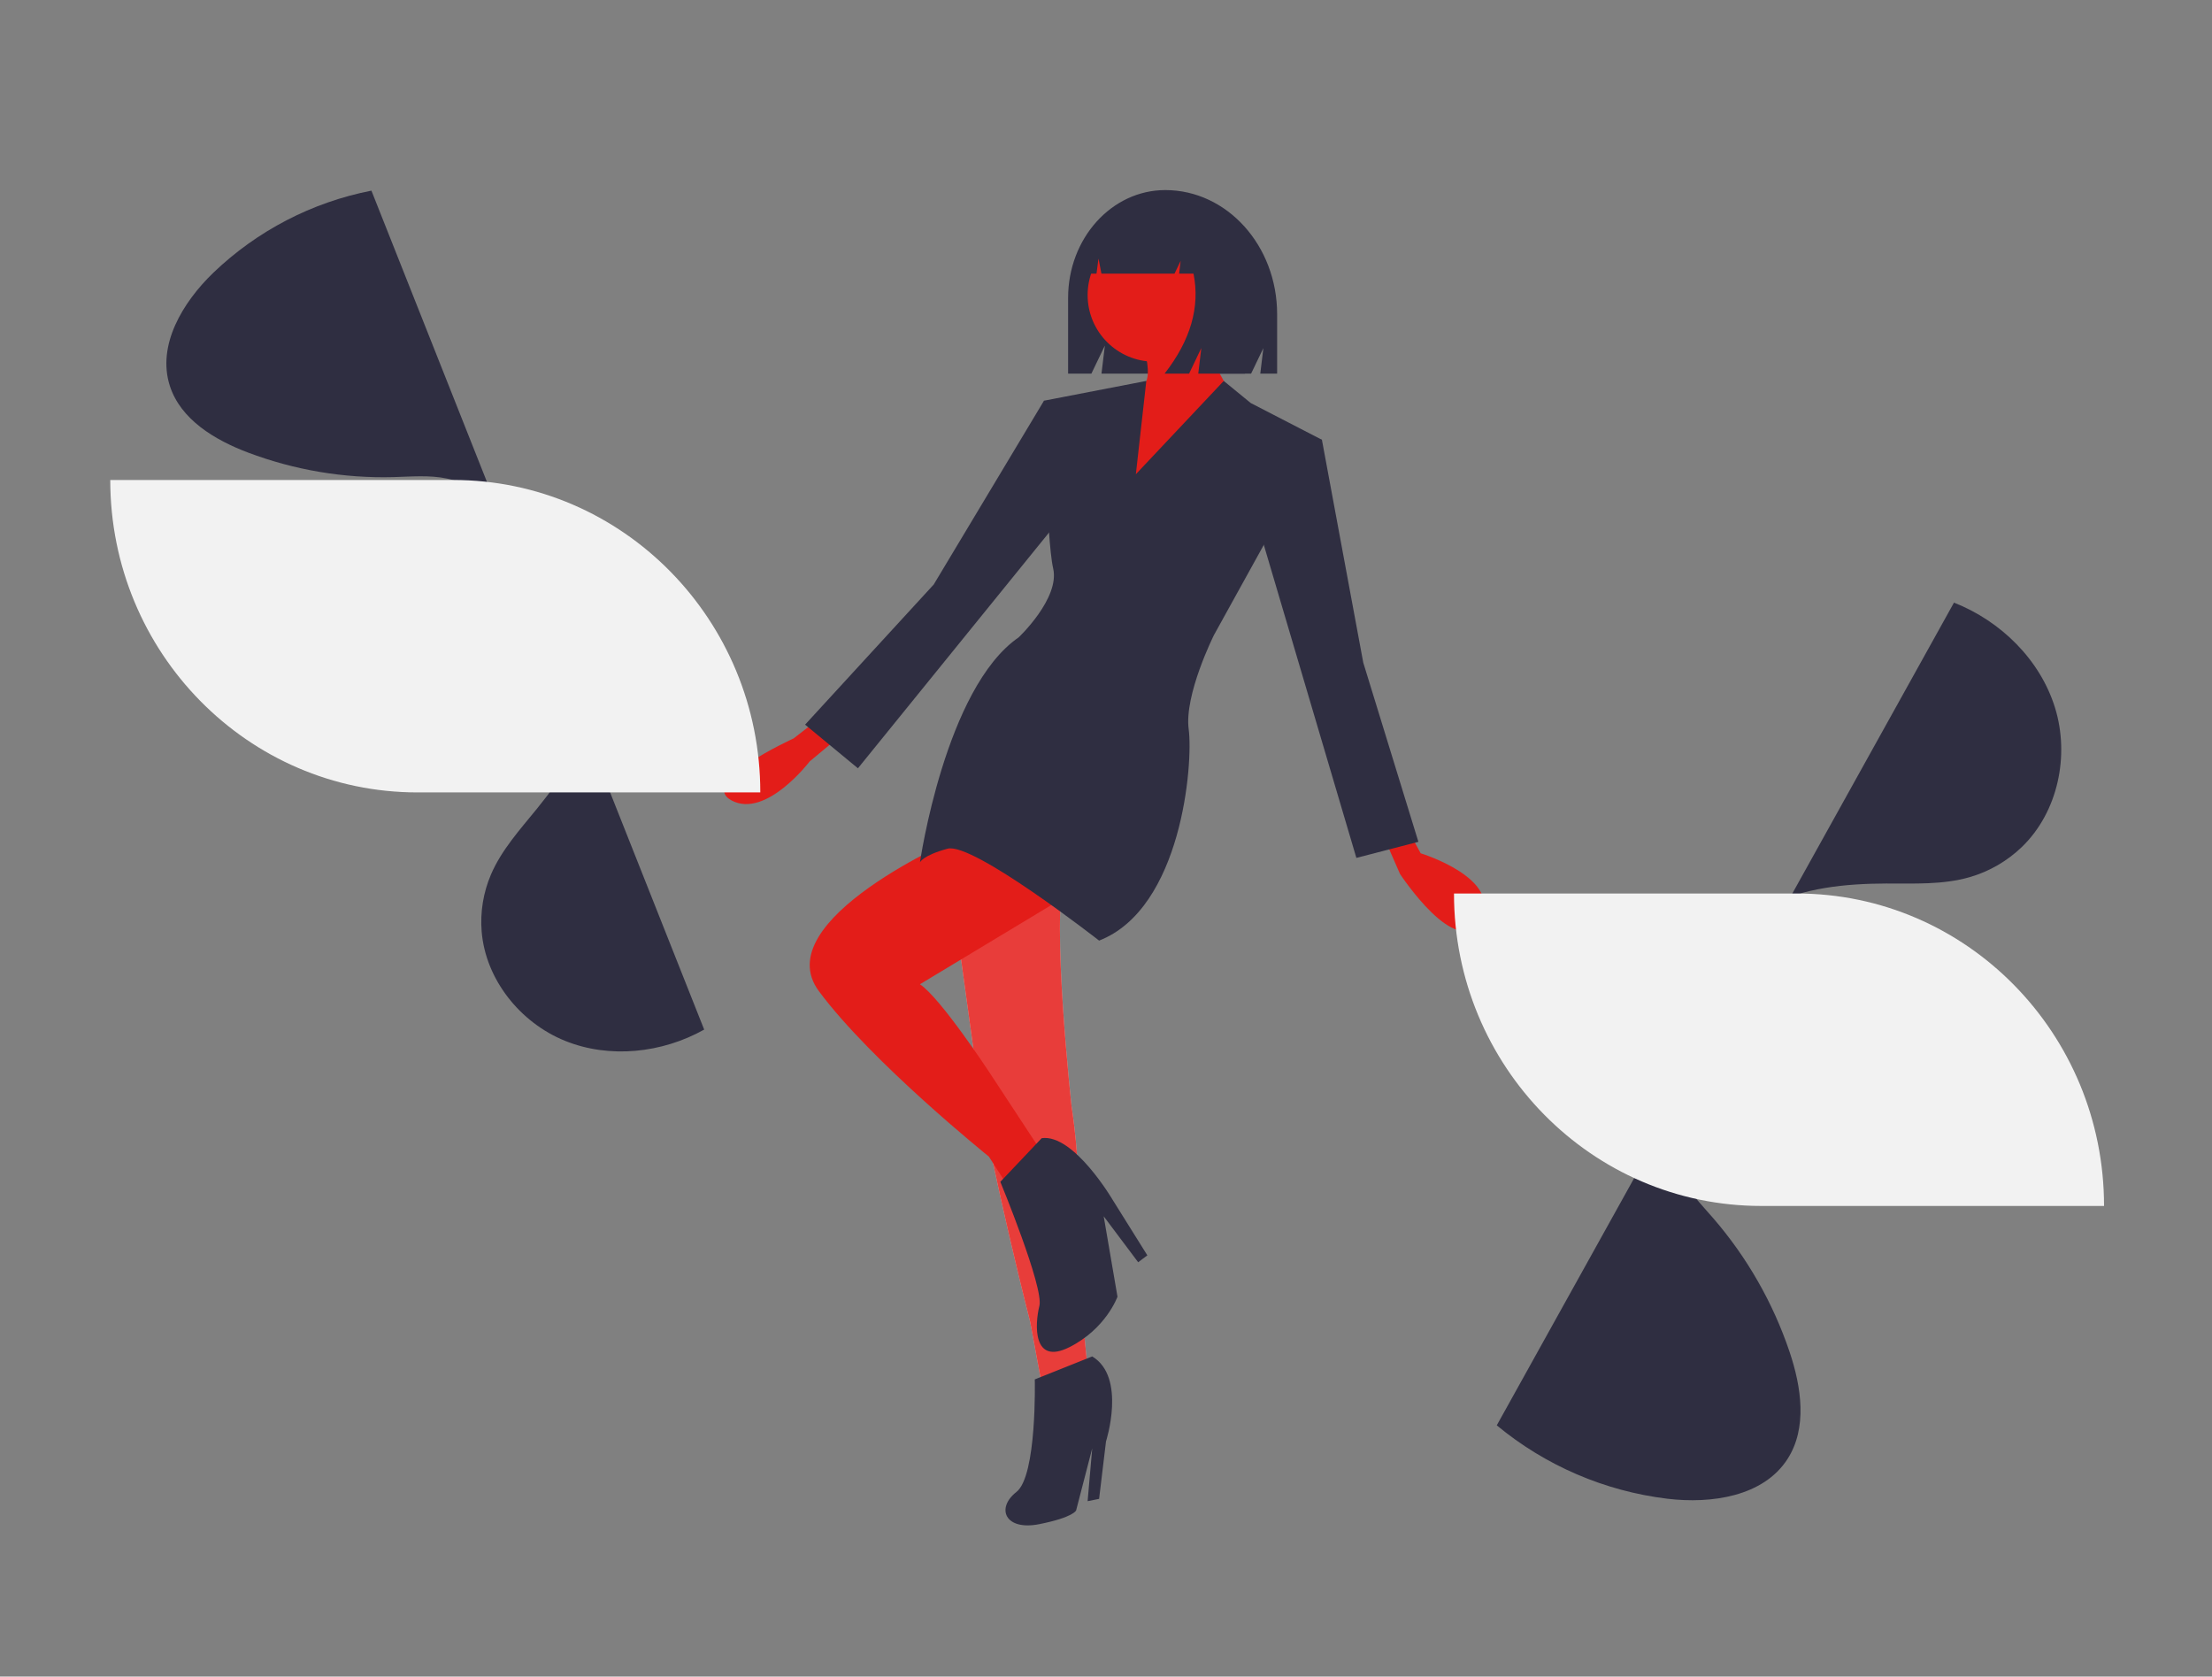 <?xml version="1.0" encoding="UTF-8"?> <!-- Generator: Adobe Illustrator 16.0.0, SVG Export Plug-In . SVG Version: 6.00 Build 0) --> <svg xmlns="http://www.w3.org/2000/svg" xmlns:xlink="http://www.w3.org/1999/xlink" version="1.1" id="ac90ab38-42ec-46d6-b385-481ee842e8df" x="0px" y="0px" width="512px" height="388px" viewBox="0 57.5 512 388" xml:space="preserve"><rect x="0" y="57.5" width="512" height="388" fill="#808080" stroke="none"/> <path fill="#2F2E41" d="M346.45,387.357c11.264,9.329,24.973,15.226,39.493,16.986c10.214,1.218,22.187-0.519,27.777-9.152 c4.665-7.202,3.239-16.72,0.5-24.852c-3.824-11.334-9.811-21.82-17.627-30.875c-2.832-3.277-5.931-6.406-7.926-10.251 c-2.105-4.057-2.853-8.68-3.149-13.24c-1.239-19.078,6.546-40.053,23.566-48.755c8.376-4.286,18.056-5.217,27.465-5.252 c6.502-0.024,13.132,0.328,19.379-1.476c4.524-1.312,8.659-3.703,12.053-6.968c8.369-8.077,11.122-21.134,7.682-32.245 c-3.439-11.109-12.56-20.061-23.384-24.314"></path> <path fill="#2F2E41" d="M85.972,101.62c-13.764,2.693-26.464,9.285-36.587,18.992c-7.106,6.84-13.088,16.778-10.078,26.171 c2.512,7.835,10.441,12.556,18.139,15.462c10.734,4.044,22.149,5.97,33.616,5.668c4.152-0.111,8.356-0.511,12.421,0.343 c4.288,0.902,8.173,3.155,11.737,5.704c14.909,10.665,25.747,29.178,21.87,47.094c-1.908,8.818-7.094,16.566-12.782,23.569 c-3.93,4.841-8.218,9.547-10.673,15.277c-1.773,4.153-2.51,8.675-2.147,13.176c0.911,11.115,8.93,21.087,19.263,25.281 c10.333,4.193,22.513,2.862,32.243-2.588"></path> <title>personal_documents</title> <path fill="#2F2E41" d="M269.723,101.488L269.723,101.488c-12.424,0-22.495,11.177-22.495,24.965v17.518h5.388l3.119-6.49 l-0.78,6.49h34.63l2.835-5.9l-0.709,5.9h3.899v-13.754C295.61,114.35,284.02,101.488,269.723,101.488z"></path> <path fill="#E31D19" d="M264.507,136.942c0,0,2.658,8.507,0,9.57c-2.659,1.063-5.317,28.179-5.317,28.179l21.268-5.317l4.253-21.267 c0,0-7.443-11.697-6.38-17.014L264.507,136.942z"></path> <path fill="#E31D19" d="M325.649,249.125l3.19,5.848c0,0,19.14,5.849,13.823,15.418c-5.316,9.57-18.608-10.634-18.608-10.634 l-3.722-8.506L325.649,249.125z"></path> <path fill="#E31D19" d="M188.478,224.668l-4.785,3.722c0,0-22.33,10.102-14.355,14.355c7.976,4.253,18.077-9.039,18.077-9.039 l6.38-5.316L188.478,224.668z"></path> <path fill="#FBBEBE" d="M218.251,249.125l8.772,63.535c0,0,3.987,21.532,11.431,50.773l2.659,14.355l10.633-3.721 c0,0-2.658-23.926-2.126-35.623c0.531-11.696-1.596-24.988-1.596-24.988s-4.785-43.598-1.595-53.167 C249.62,250.72,218.251,249.125,218.251,249.125z"></path> <path opacity="0.8" fill="#E31D19" d="M218.251,249.125l8.772,63.535c0,0,3.987,21.532,11.431,50.773 l2.659,14.355l10.633-3.721c0,0-2.658-23.926-2.126-35.623c0.531-11.696-1.596-24.988-1.596-24.988s-4.785-43.598-1.595-53.167 C249.62,250.72,218.251,249.125,218.251,249.125z"></path> <path fill="#E31D19" d="M221.973,251.251c0,0-44.66,19.14-32.432,35.622c12.229,16.482,39.344,38.281,39.344,38.281l4.785,7.443 l7.443-8.508l-12.229-18.607c0,0-11.165-17.014-15.95-20.204l38.812-23.394L221.973,251.251z"></path> <path fill="#2F2E41" d="M252.81,371.409l-13.292,5.317c0,0,0.532,22.33-4.253,26.051c-4.785,3.723-2.658,9.039,5.316,7.443 c7.976-1.594,8.507-3.189,8.507-3.189l3.722-14.355l-1.063,12.229l2.658-0.531L256,391.081 C256,391.081,260.785,376.194,252.81,371.409z"></path> <path fill="#2F2E41" d="M231.543,331.002c0,0,10.102,24.457,9.038,28.711c-1.063,4.253-1.595,13.823,6.912,9.57 c8.507-4.254,11.165-11.697,11.165-11.697l-3.19-18.608l7.976,10.634l2.127-1.596l-7.976-12.76c0,0-9.038-15.419-16.481-14.355 L231.543,331.002z"></path> <circle fill="#E31D19" cx="267.165" cy="125.777" r="15.418"></circle> <path fill="#2F2E41" d="M262.911,167.248l20.344-21.591l6.24,5.109l16.481,8.507l-24.988,45.192c0,0-6.912,13.824-5.849,21.798 c1.063,7.976-1.595,41.471-20.735,48.914c0,0-29.241-22.862-35.09-21.267c-5.849,1.595-6.38,3.189-6.38,3.189 s5.848-40.407,22.861-52.104c0,0,9.57-9.039,7.976-15.95c-1.596-6.912-2.127-38.812-2.127-38.812l23.689-4.577L262.911,167.248z"></path> <polygon fill="#2F2E41" points="298.001,157.677 305.977,159.272 315.547,210.845 328.307,252.315 313.952,256.037 291.622,180.539 "></polygon> <polygon fill="#2F2E41" points="244.835,151.829 241.645,150.234 216.124,192.768 186.351,225.2 198.579,235.301 246.43,176.286 "></polygon> <path fill="#2F2E41" d="M276.118,108.365c-2.194-2.946-5.636-4.703-9.31-4.75h-0.441c-8.516,0-15.418,7.706-15.418,17.211l0,0h2.853 l0.461-3.507l0.676,3.507h16.923l1.418-2.967l-0.354,2.967h3.329c1.554,7.715-0.679,15.43-6.696,23.146h5.671l2.836-5.935 l-0.709,5.935h10.811l2.127-13.65C290.293,120.098,284.353,111.43,276.118,108.365z"></path> <path fill="#F2F2F2" d="M487.011,336.586h-79.335c-39.284,0-71.128-32.371-71.128-72.308h79.335 C455.167,264.278,487.011,296.65,487.011,336.586z"></path> <path fill="#F2F2F2" d="M175.984,240.884H96.649c-39.285,0-71.129-32.371-71.129-72.307h79.336 C144.14,168.577,175.984,200.948,175.984,240.884z"></path> </svg> 